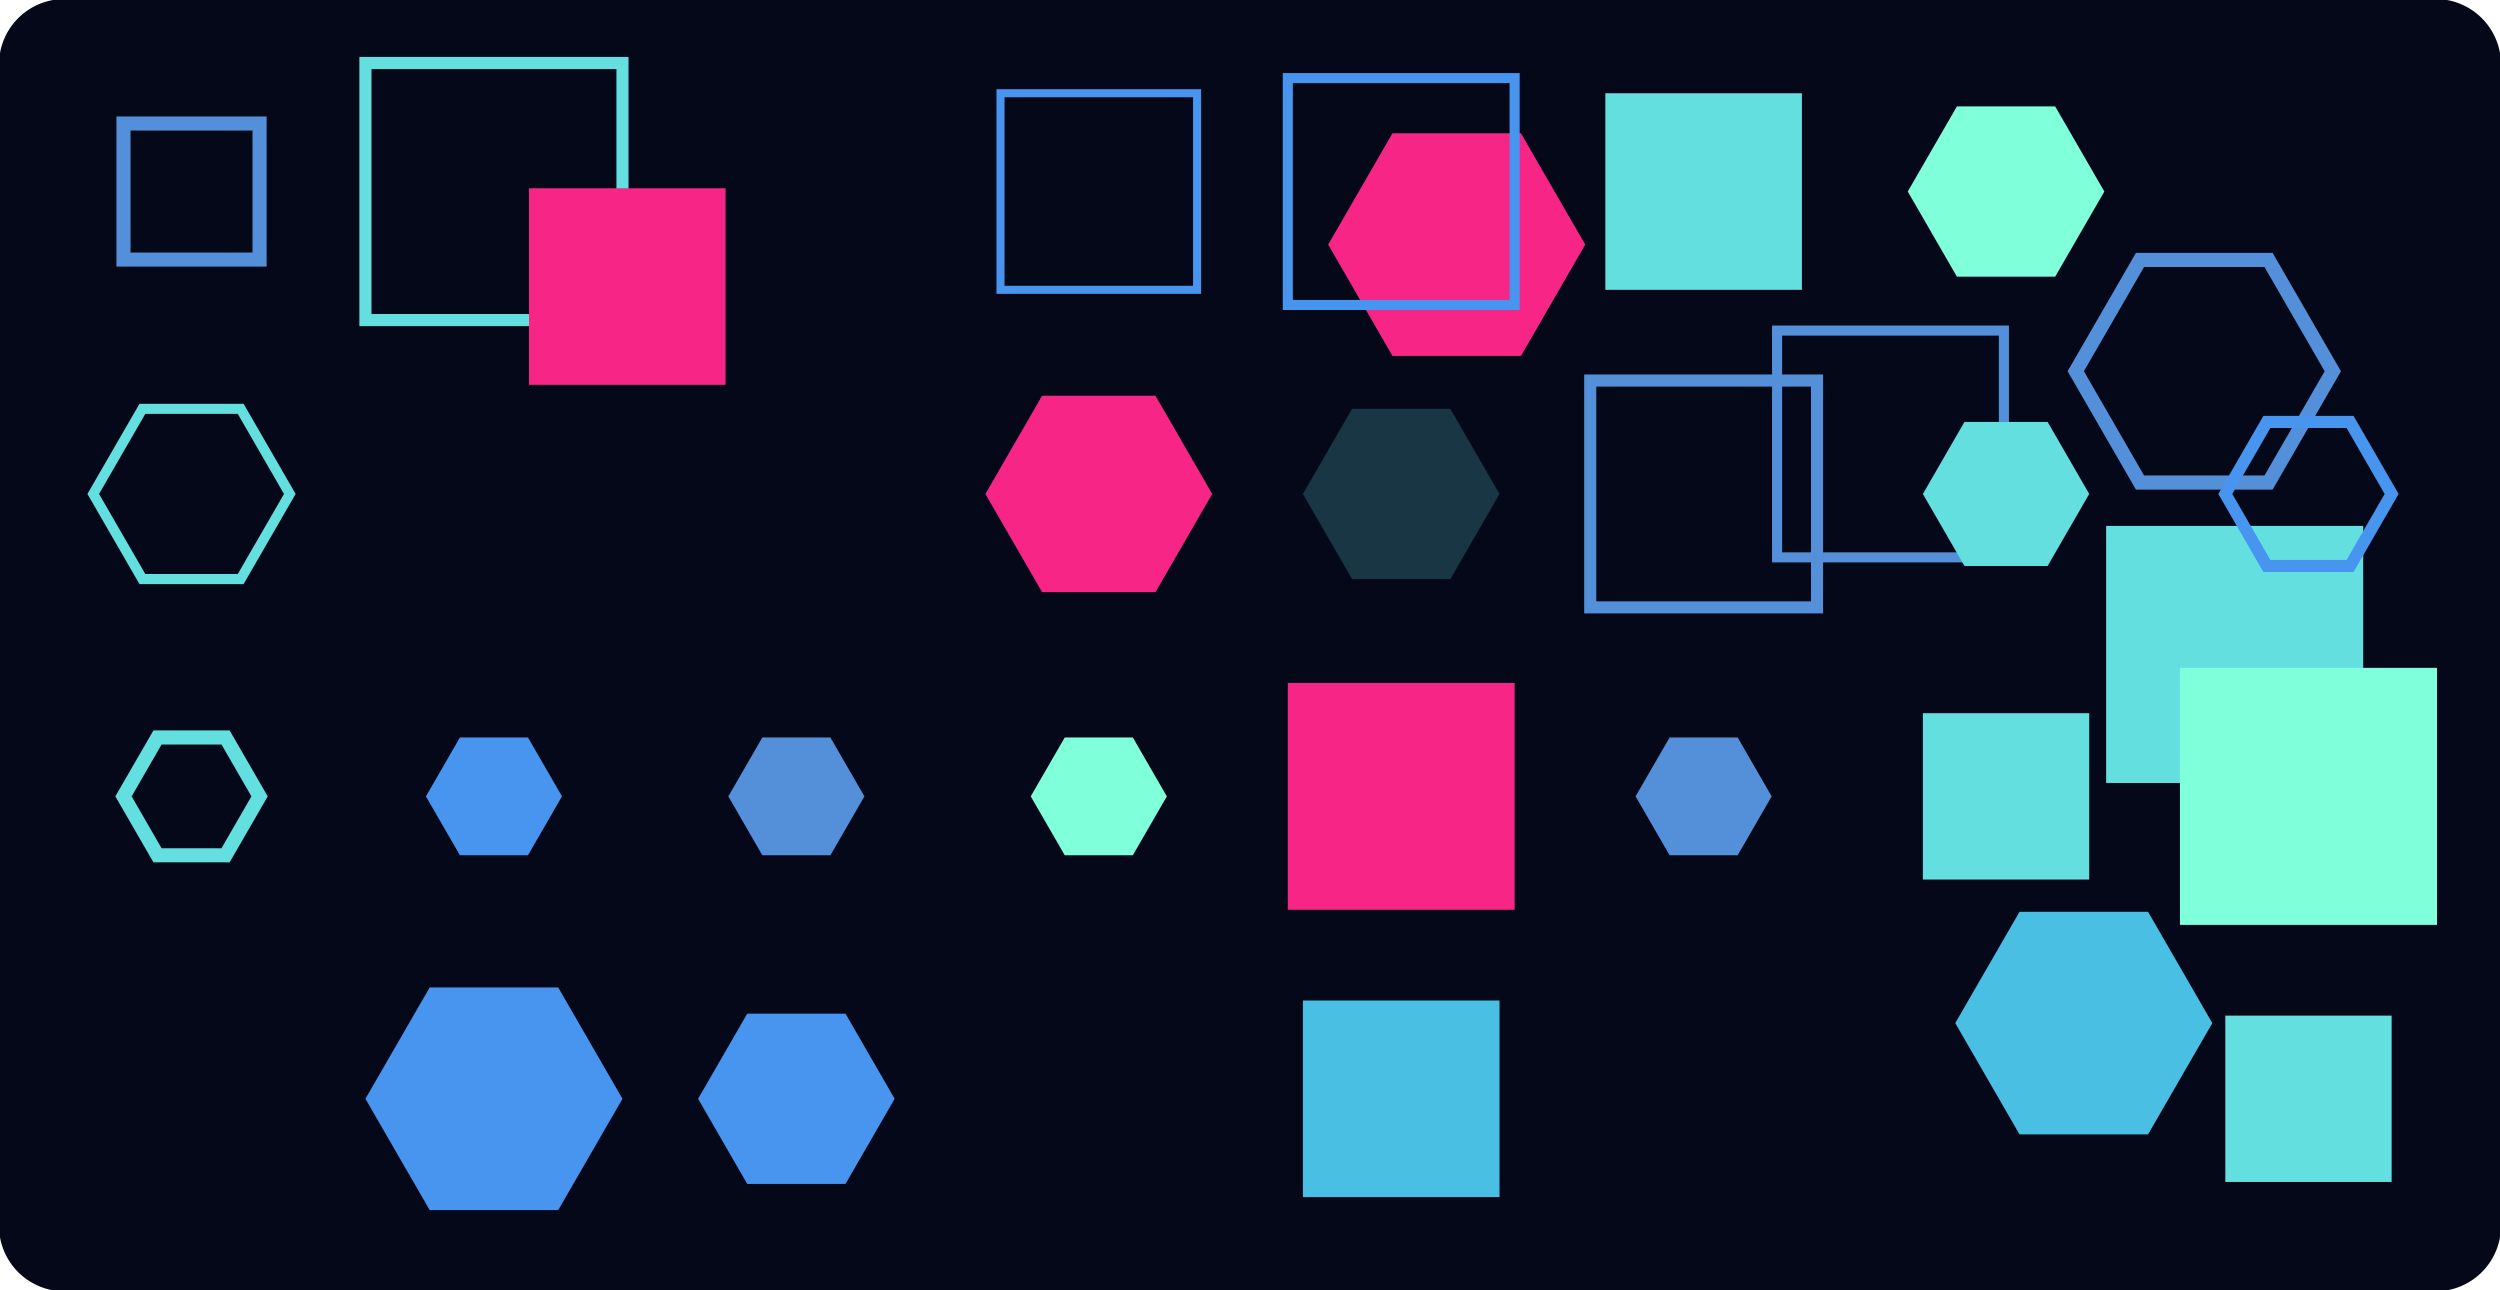 <svg version="1.1" xmlns="http://www.w3.org/2000/svg" xmlns:xlink="http://www.w3.org/1999/xlink" width="1240" height="640" viewBox="0 0 1240 640"><defs/><g><g><path fill="none" stroke="none"/><path fill="rgb(4,8,25)" stroke="rgb(4,8,25)" paint-order="fill stroke markers" d=" M 32 0 L 1208 0 L 1208 0 A 32 32 0 0 1 1240 32 L 1240 608 L 1240 608 A 32 32 0 0 1 1208 640 L 32 640 L 32 640 A 32 32 0 0 1 0 608 L 0 32 L 0 32 A 32 32 0 0 1 32 0 Z" fill-opacity="1" stroke-opacity="1" stroke-linecap="round" stroke-miterlimit="10" stroke-dasharray=""/></g><g><g><path fill="rgb(83,144,217)" stroke="rgb(83,144,217)" paint-order="fill stroke markers" d=" M 61.25 61.25 L 128.75 61.25 L 128.75 128.75 L 61.25 128.75 L 61.25 61.25 Z" fill-opacity="0" stroke-opacity="1" stroke-linecap="round" stroke-miterlimit="10" stroke-width="7" stroke-dasharray=""/></g><g><path fill="rgb(100,223,223)" stroke="rgb(100,223,223)" paint-order="fill stroke markers" d=" M 143.75 245 L 119.375 287.219 L 70.625 287.219 L 46.25 245 L 70.625 202.781 L 119.375 202.781 L 143.75 245 L 143.75 245 L 143.75 245 Z" fill-opacity="0" stroke-opacity="1" stroke-linecap="round" stroke-miterlimit="10" stroke-width="5" stroke-dasharray=""/></g><g><path fill="rgb(100,223,223)" stroke="rgb(100,223,223)" paint-order="fill stroke markers" d=" M 128.75 395 L 111.875 424.228 L 78.125 424.228 L 61.25 395 L 78.125 365.772 L 111.875 365.772 L 128.75 395 L 128.75 395 L 128.75 395 Z" fill-opacity="0" stroke-opacity="1" stroke-linecap="round" stroke-miterlimit="10" stroke-width="7" stroke-dasharray=""/></g><g><path fill="rgb(247,37,133)" stroke="rgb(247,37,133)" paint-order="fill stroke markers" d=" M 1009.748 414.178 L 1077.248 414.178 L 1077.248 481.678 L 1009.748 481.678 L 1009.748 414.178 Z" fill-opacity="0" stroke-opacity="0" stroke-linecap="round" stroke-miterlimit="10" stroke-width="5" stroke-dasharray=""/></g><g><path fill="rgb(100,223,223)" stroke="rgb(100,223,223)" paint-order="fill stroke markers" d=" M 181.25 31.25 L 308.75 31.25 L 308.75 158.75 L 181.25 158.75 L 181.25 31.25 Z" fill-opacity="0" stroke-opacity="1" stroke-linecap="round" stroke-miterlimit="10" stroke-width="6" stroke-dasharray=""/></g><g><path fill="rgb(247,37,133)" stroke="rgb(247,37,133)" paint-order="fill stroke markers" d=" M 786.278 121.322 L 754.403 176.531 L 690.653 176.531 L 658.778 121.322 L 690.653 66.113 L 754.403 66.113 L 786.278 121.322 L 786.278 121.322 L 786.278 121.322 Z" fill-opacity="1" stroke-opacity="0" stroke-linecap="round" stroke-miterlimit="10" stroke-width="0" stroke-dasharray=""/></g><g><path fill="rgb(72,149,239)" stroke="rgb(72,149,239)" paint-order="fill stroke markers" d=" M 278.75 395 L 261.875 424.228 L 228.125 424.228 L 211.25 395 L 228.125 365.772 L 261.875 365.772 L 278.75 395 L 278.75 395 L 278.75 395 Z" fill-opacity="1" stroke-opacity="0" stroke-linecap="round" stroke-miterlimit="10" stroke-width="0" stroke-dasharray=""/></g><g><path fill="rgb(72,149,239)" stroke="rgb(72,149,239)" paint-order="fill stroke markers" d=" M 308.75 545 L 276.875 600.209 L 213.125 600.209 L 181.25 545 L 213.125 489.791 L 276.875 489.791 L 308.75 545 L 308.75 545 L 308.75 545 Z" fill-opacity="1" stroke-opacity="0" stroke-linecap="round" stroke-miterlimit="10" stroke-width="0" stroke-dasharray=""/></g><g><path fill="rgb(83,144,217)" stroke="rgb(83,144,217)" paint-order="fill stroke markers" d=" M 881.436 163.959 L 993.936 163.959 L 993.936 276.459 L 881.436 276.459 L 881.436 163.959 Z" fill-opacity="0" stroke-opacity="1" stroke-linecap="round" stroke-miterlimit="10" stroke-width="5" stroke-dasharray=""/></g><g><path fill="rgb(83,144,217)" stroke="rgb(83,144,217)" paint-order="fill stroke markers" d=" M 1157.072 184.136 L 1125.197 239.345 L 1061.447 239.345 L 1029.572 184.136 L 1061.447 128.927 L 1125.197 128.927 L 1157.072 184.136 L 1157.072 184.136 L 1157.072 184.136 Z" fill-opacity="0" stroke-opacity="1" stroke-linecap="round" stroke-miterlimit="10" stroke-width="7" stroke-dasharray=""/></g><g><path fill="rgb(83,144,217)" stroke="rgb(83,144,217)" paint-order="fill stroke markers" d=" M 428.75 395 L 411.875 424.228 L 378.125 424.228 L 361.25 395 L 378.125 365.772 L 411.875 365.772 L 428.75 395 L 428.75 395 L 428.75 395 Z" fill-opacity="1" stroke-opacity="0" stroke-linecap="round" stroke-miterlimit="10" stroke-width="0" stroke-dasharray=""/></g><g><path fill="rgb(72,149,239)" stroke="rgb(72,149,239)" paint-order="fill stroke markers" d=" M 443.75 545 L 419.375 587.219 L 370.625 587.219 L 346.25 545 L 370.625 502.781 L 419.375 502.781 L 443.75 545 L 443.75 545 L 443.75 545 Z" fill-opacity="1" stroke-opacity="0" stroke-linecap="round" stroke-miterlimit="10" stroke-width="0" stroke-dasharray=""/></g><g><path fill="rgb(72,149,239)" stroke="rgb(72,149,239)" paint-order="fill stroke markers" d=" M 496.25 46.25 L 593.75 46.25 L 593.75 143.75 L 496.25 143.75 L 496.25 46.25 Z" fill-opacity="0" stroke-opacity="1" stroke-linecap="round" stroke-miterlimit="10" stroke-width="4" stroke-dasharray=""/></g><g><path fill="rgb(247,37,133)" stroke="rgb(247,37,133)" paint-order="fill stroke markers" d=" M 601.25 245 L 573.125 293.714 L 516.875 293.714 L 488.75 245 L 516.875 196.286 L 573.125 196.286 L 601.25 245 L 601.25 245 L 601.25 245 Z" fill-opacity="1" stroke-opacity="0" stroke-linecap="round" stroke-miterlimit="10" stroke-width="0" stroke-dasharray=""/></g><g><path fill="rgb(128,255,219)" stroke="rgb(128,255,219)" paint-order="fill stroke markers" d=" M 578.75 395 L 561.875 424.228 L 528.125 424.228 L 511.25 395 L 528.125 365.772 L 561.875 365.772 L 578.75 395 L 578.75 395 L 578.75 395 Z" fill-opacity="1" stroke-opacity="0" stroke-linecap="round" stroke-miterlimit="10" stroke-width="0" stroke-dasharray=""/></g><g><path fill="rgb(72,191,227)" stroke="rgb(72,191,227)" paint-order="fill stroke markers" d=" M 1097.312 507.453 L 1065.437 562.662 L 1001.687 562.662 L 969.812 507.453 L 1001.687 452.244 L 1065.437 452.244 L 1097.312 507.453 L 1097.312 507.453 L 1097.312 507.453 Z" fill-opacity="1" stroke-opacity="0" stroke-linecap="round" stroke-miterlimit="10" stroke-width="0" stroke-dasharray=""/></g><g><path fill="rgb(72,149,239)" stroke="rgb(72,149,239)" paint-order="fill stroke markers" d=" M 638.75 38.75 L 751.25 38.75 L 751.25 151.25 L 638.75 151.25 L 638.75 38.75 Z" fill-opacity="0" stroke-opacity="1" stroke-linecap="round" stroke-miterlimit="10" stroke-width="5" stroke-dasharray=""/></g><g><path fill="rgb(100,223,223)" stroke="rgb(100,223,223)" paint-order="fill stroke markers" d=" M 743.75 245 L 719.375 287.219 L 670.625 287.219 L 646.25 245 L 670.625 202.781 L 719.375 202.781 L 743.75 245 L 743.75 245 L 743.75 245 Z" fill-opacity="0.216" stroke-opacity="0" stroke-linecap="round" stroke-miterlimit="10" stroke-width="0" stroke-dasharray=""/></g><g><path fill="rgb(247,37,133)" stroke="rgb(247,37,133)" paint-order="fill stroke markers" d=" M 638.75 338.75 L 751.25 338.75 L 751.25 451.25 L 638.75 451.25 L 638.75 338.75 Z" fill-opacity="1" stroke-opacity="0" stroke-linecap="round" stroke-miterlimit="10" stroke-width="0" stroke-dasharray=""/></g><g><path fill="rgb(72,191,227)" stroke="rgb(72,191,227)" paint-order="fill stroke markers" d=" M 646.25 496.25 L 743.75 496.25 L 743.75 593.75 L 646.25 593.75 L 646.25 496.25 Z" fill-opacity="1" stroke-opacity="0" stroke-linecap="round" stroke-miterlimit="10" stroke-width="0" stroke-dasharray=""/></g><g><path fill="rgb(100,223,223)" stroke="rgb(100,223,223)" paint-order="fill stroke markers" d=" M 796.25 46.25 L 893.75 46.25 L 893.75 143.75 L 796.25 143.75 L 796.25 46.25 Z" fill-opacity="1" stroke-opacity="0" stroke-linecap="round" stroke-miterlimit="10" stroke-width="0" stroke-dasharray=""/></g><g><path fill="rgb(83,144,217)" stroke="rgb(83,144,217)" paint-order="fill stroke markers" d=" M 788.75 188.75 L 901.25 188.75 L 901.25 301.25 L 788.75 301.25 L 788.75 188.75 Z" fill-opacity="0" stroke-opacity="1" stroke-linecap="round" stroke-miterlimit="10" stroke-width="6" stroke-dasharray=""/></g><g><path fill="rgb(83,144,217)" stroke="rgb(83,144,217)" paint-order="fill stroke markers" d=" M 878.75 395 L 861.875 424.228 L 828.125 424.228 L 811.25 395 L 828.125 365.772 L 861.875 365.772 L 878.75 395 L 878.75 395 L 878.75 395 Z" fill-opacity="1" stroke-opacity="0" stroke-linecap="round" stroke-miterlimit="10" stroke-width="0" stroke-dasharray=""/></g><g><path fill="rgb(247,37,133)" stroke="rgb(247,37,133)" paint-order="fill stroke markers" d=" M 262.383 93.374 L 359.883 93.374 L 359.883 190.874 L 262.383 190.874 L 262.383 93.374 Z" fill-opacity="1" stroke-opacity="0" stroke-linecap="round" stroke-miterlimit="10" stroke-width="0" stroke-dasharray=""/></g><g><path fill="rgb(128,255,219)" stroke="rgb(128,255,219)" paint-order="fill stroke markers" d=" M 1043.75 95 L 1019.375 137.219 L 970.625 137.219 L 946.25 95 L 970.625 52.781 L 1019.375 52.781 L 1043.75 95 L 1043.75 95 L 1043.75 95 Z" fill-opacity="1" stroke-opacity="0" stroke-linecap="round" stroke-miterlimit="10" stroke-width="0" stroke-dasharray=""/></g><g><path fill="rgb(100,223,223)" stroke="rgb(100,223,223)" paint-order="fill stroke markers" d=" M 1036.25 245 L 1015.625 280.724 L 974.375 280.724 L 953.75 245 L 974.375 209.276 L 1015.625 209.276 L 1036.25 245 L 1036.25 245 L 1036.25 245 Z" fill-opacity="1" stroke-opacity="0" stroke-linecap="round" stroke-miterlimit="10" stroke-width="0" stroke-dasharray=""/></g><g><path fill="rgb(100,223,223)" stroke="rgb(100,223,223)" paint-order="fill stroke markers" d=" M 953.75 353.75 L 1036.25 353.75 L 1036.25 436.25 L 953.75 436.25 L 953.75 353.75 Z" fill-opacity="1" stroke-opacity="0" stroke-linecap="round" stroke-miterlimit="10" stroke-width="0" stroke-dasharray=""/></g><g><path fill="rgb(100,223,223)" stroke="rgb(100,223,223)" paint-order="fill stroke markers" d=" M 1044.646 260.85 L 1172.146 260.85 L 1172.146 388.35 L 1044.646 388.35 L 1044.646 260.85 Z" fill-opacity="1" stroke-opacity="0" stroke-linecap="round" stroke-miterlimit="10" stroke-width="0" stroke-dasharray=""/></g><g><path fill="rgb(72,149,239)" stroke="rgb(72,149,239)" paint-order="fill stroke markers" d=" M 1070 20 L 1152.5 20 L 1152.5 102.5 L 1070 102.5 L 1070 20 Z" fill-opacity="0" stroke-opacity="0" stroke-linecap="round" stroke-miterlimit="10" stroke-width="6" stroke-dasharray=""/></g><g><path fill="rgb(72,149,239)" stroke="rgb(72,149,239)" paint-order="fill stroke markers" d=" M 1186.25 245 L 1165.625 280.724 L 1124.375 280.724 L 1103.75 245 L 1124.375 209.276 L 1165.625 209.276 L 1186.25 245 L 1186.25 245 L 1186.25 245 Z" fill-opacity="0" stroke-opacity="1" stroke-linecap="round" stroke-miterlimit="10" stroke-width="6" stroke-dasharray=""/></g><g><path fill="rgb(128,255,219)" stroke="rgb(128,255,219)" paint-order="fill stroke markers" d=" M 1081.25 331.25 L 1208.75 331.25 L 1208.75 458.75 L 1081.25 458.75 L 1081.25 331.25 Z" fill-opacity="1" stroke-opacity="0" stroke-linecap="round" stroke-miterlimit="10" stroke-width="0" stroke-dasharray=""/></g><g><path fill="rgb(100,223,223)" stroke="rgb(100,223,223)" paint-order="fill stroke markers" d=" M 1103.75 503.75 L 1186.25 503.75 L 1186.25 586.25 L 1103.75 586.25 L 1103.75 503.75 Z" fill-opacity="1" stroke-opacity="0" stroke-linecap="round" stroke-miterlimit="10" stroke-width="0" stroke-dasharray=""/></g></g></g></svg>